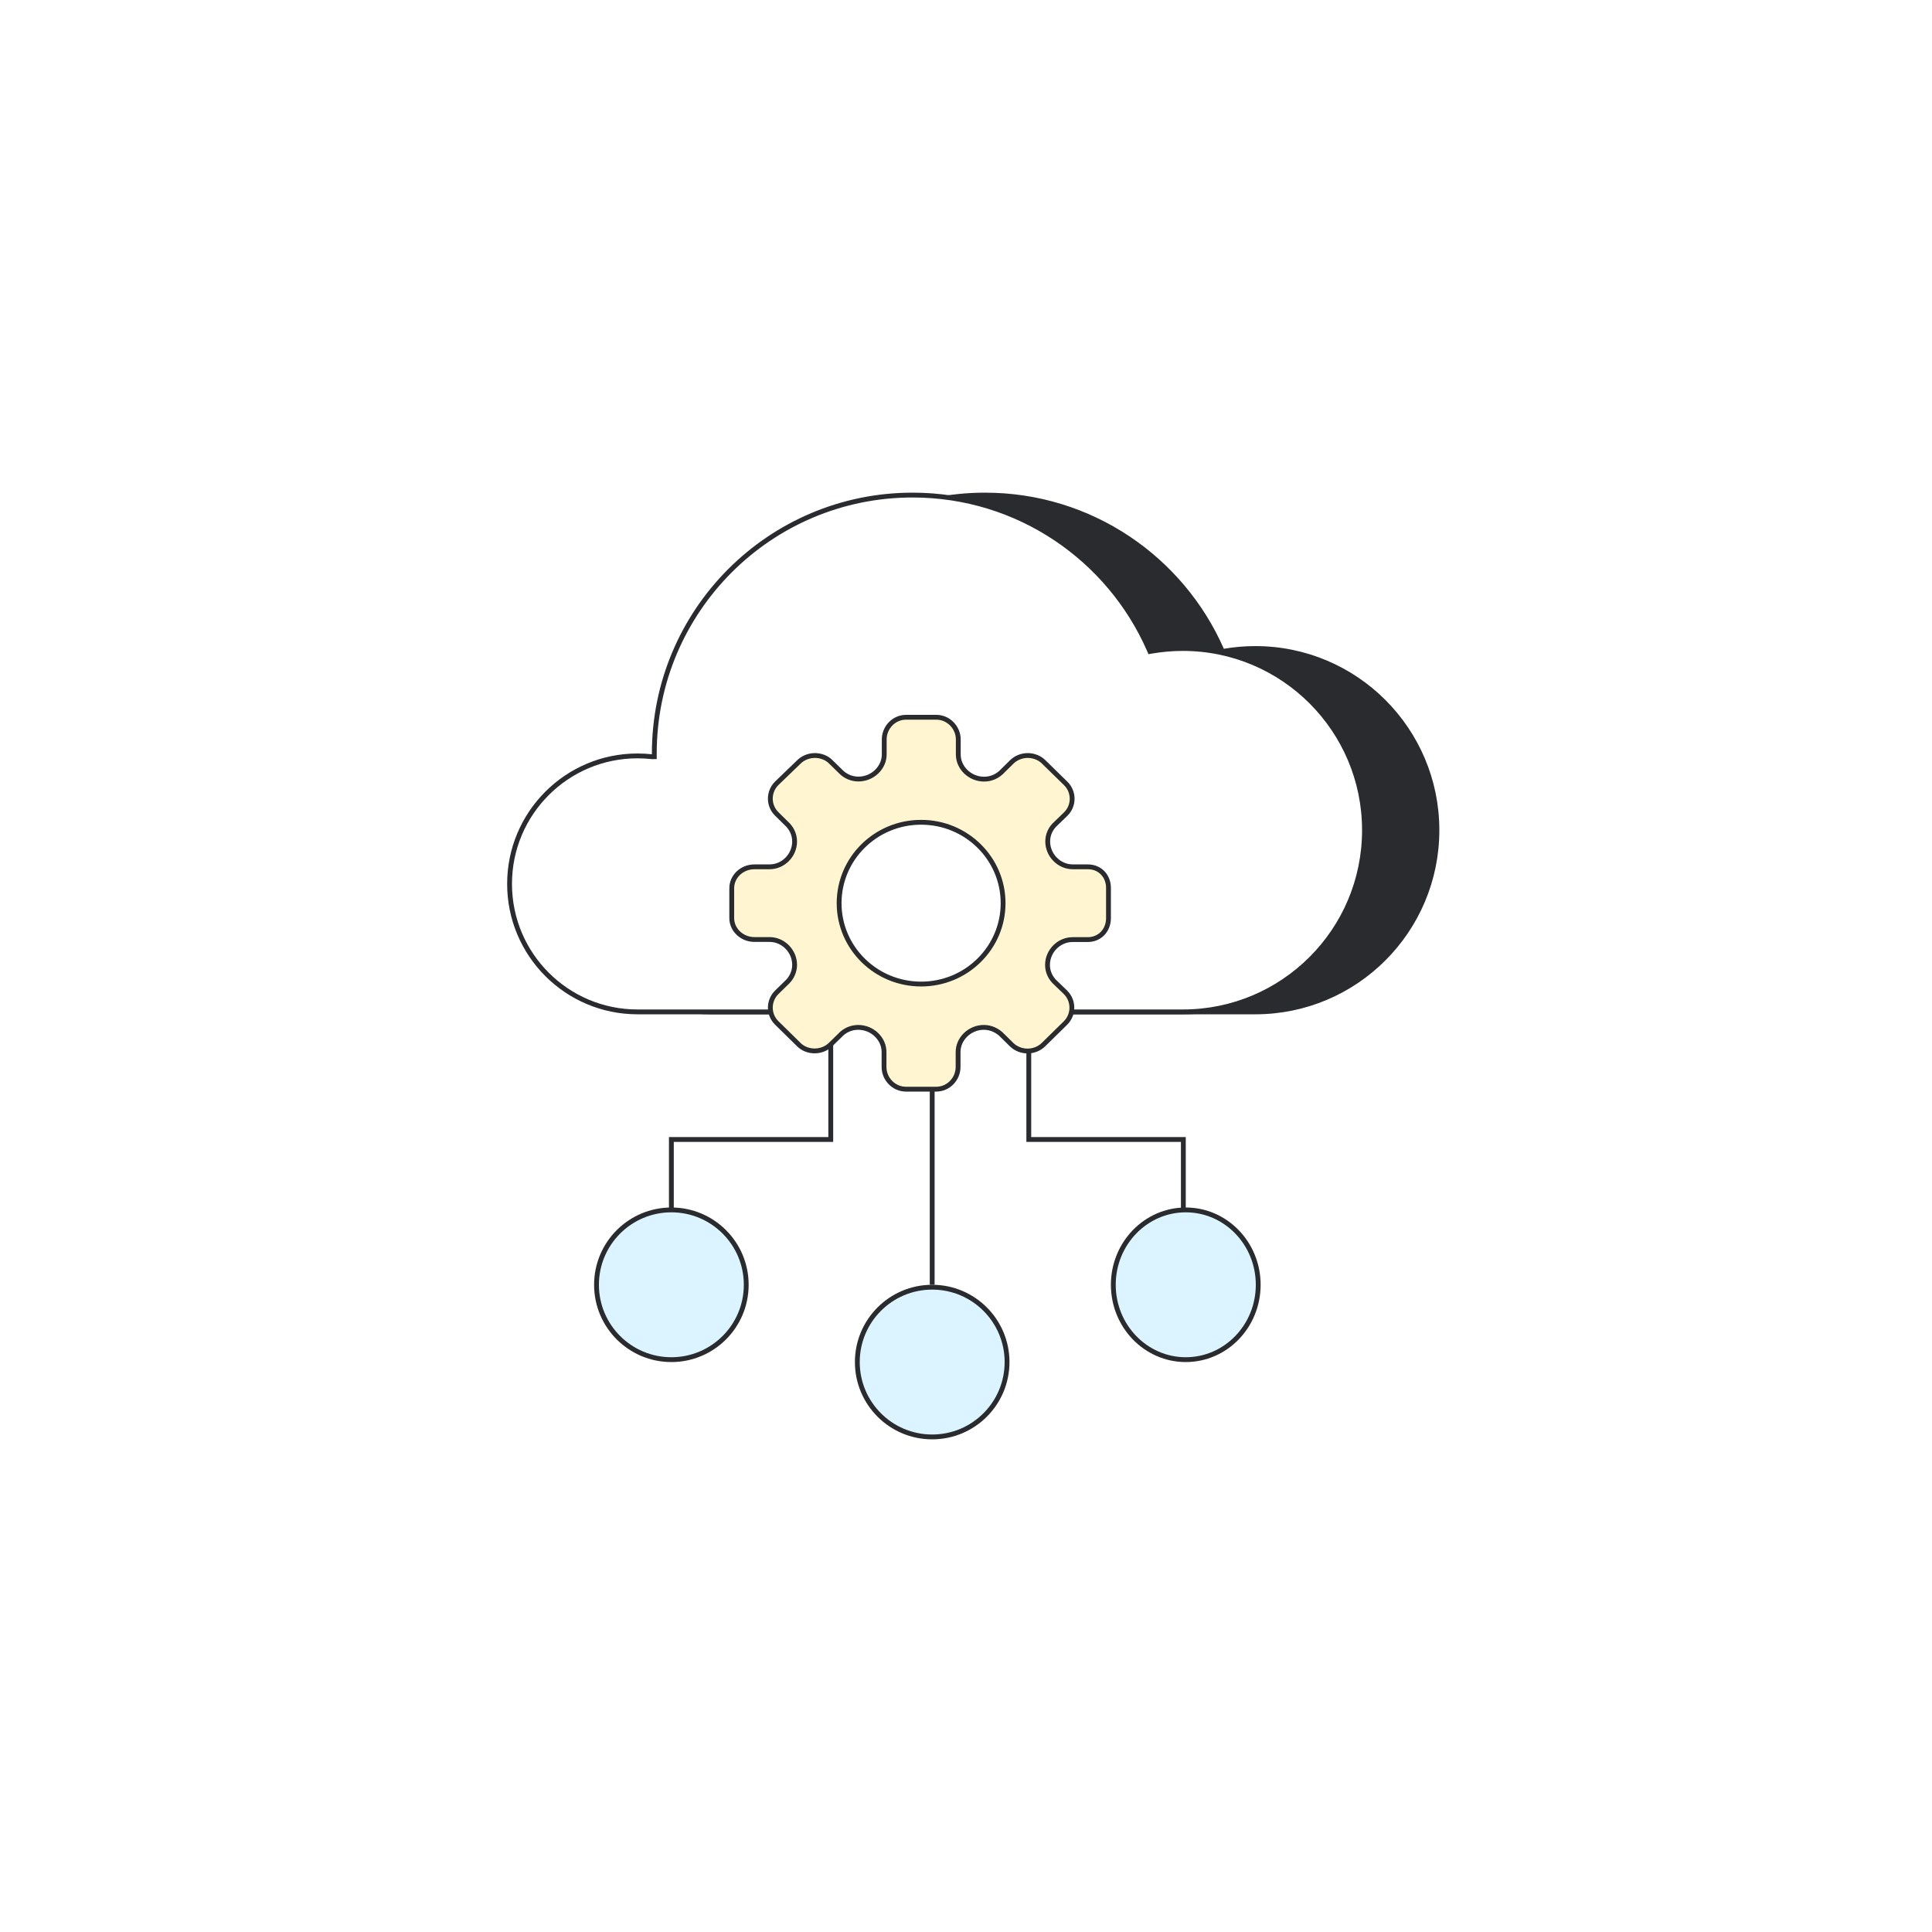 <svg width="400" height="400" viewBox="0 0 400 400" fill="none" xmlns="http://www.w3.org/2000/svg">
<rect width="400" height="400" fill="white"/>
<path d="M149.966 156.665H150.466V156.165V156.165V156.165V156.164V156.164V156.164V156.163V156.163V156.163V156.162V156.162V156.162V156.161V156.161V156.161V156.161V156.16V156.16V156.16V156.159V156.159V156.159V156.158V156.158V156.158V156.157V156.157V156.157V156.156V156.156V156.156V156.155V156.155V156.155V156.154V156.154V156.154V156.154V156.153V156.153V156.153V156.152V156.152V156.152V156.151V156.151V156.151V156.15V156.15V156.15V156.149V156.149V156.149V156.148V156.148V156.148V156.147V156.147V156.147V156.146V156.146V156.146V156.146V156.145V156.145V156.145V156.144V156.144V156.144V156.143V156.143V156.143V156.142V156.142V156.142V156.141V156.141V156.141V156.14V156.14V156.14V156.139V156.139V156.139V156.139V156.138V156.138V156.138V156.137V156.137V156.137V156.136V156.136V156.136V156.135V156.135V156.135V156.134V156.134V156.134V156.133V156.133V156.133V156.132V156.132V156.132V156.132V156.131V156.131V156.131V156.13V156.13V156.13V156.129V156.129V156.129V156.128V156.128V156.128V156.127V156.127V156.127V156.126V156.126V156.126V156.125V156.125V156.125V156.125V156.124V156.124V156.124V156.123V156.123V156.123V156.122V156.122V156.122V156.121V156.121V156.121V156.12V156.12V156.12V156.119V156.119V156.119V156.118V156.118V156.118V156.117V156.117V156.117V156.117V156.116V156.116V156.116V156.115V156.115V156.115V156.114V156.114V156.114V156.113V156.113V156.113V156.112V156.112V156.112V156.111V156.111V156.111V156.11V156.11V156.11V156.11V156.109V156.109V156.109V156.108V156.108V156.108V156.107V156.107V156.107V156.106V156.106V156.106V156.105V156.105V156.105V156.104V156.104V156.104V156.103V156.103V156.103V156.103V156.102V156.102V156.102V156.101V156.101V156.101V156.1V156.1V156.1V156.099V156.099V156.099V156.098V156.098V156.098V156.097V156.097V156.097V156.096V156.096V156.096V156.095V156.095V156.095V156.095V156.094V156.094V156.094V156.093V156.093V156.093V156.092V156.092V156.092V156.091V156.091V156.091V156.09V156.09V156.09V156.089V156.089V156.089V156.088V156.088V156.088V156.088V156.087V156.087V156.087V156.086V156.086V156.086V156.085V156.085V156.085V156.084V156.084V156.084V156.083V156.083V156.083V156.082V156.082V156.082V156.081V156.081V156.081V156.081V156.08V156.08V156.08V156.079V156.079V156.079V156.078V156.078V156.078V156.077V156.077V156.077V156.076V156.076V156.076V156.075V156.075V156.075V156.074V156.074V156.074V156.074V156.073V156.073V156.073V156.072V156.072V156.072V156.071V156.071V156.071V156.07V156.07V156.07V156.069V156.069V156.069V156.068V156.068V156.068V156.067V156.067V156.067V156.066V156.066V156.066V156.066V156.065V156.065V156.065V156.064V156.064V156.064V156.063V156.063V156.063V156.062V156.062V156.062V156.061V156.061V156.061V156.06V156.06V156.06V156.059V156.059V156.059V156.059V156.058V156.058V156.058V156.057V156.057V156.057V156.056V156.056V156.056V156.055V156.055V156.055V156.054V156.054V156.054V156.053V156.053V156.053V156.052V156.052V156.052V156.052V156.051V156.051V156.051V156.05V156.05V156.05V156.049V156.049V156.049V156.048V156.048V156.048V156.047V156.047V156.047V156.046V156.046V156.046V156.045V156.045V156.045V156.044V156.044V156.044V156.044V156.043V156.043V156.043V156.042V156.042V156.042V156.041V156.041V156.041V156.04V156.04V156.04V156.039V156.039V156.039V156.038V156.038V156.038V156.037V156.037V156.037V156.037V156.036V156.036V156.036V156.035V156.035V156.035V156.034V156.034V156.034V156.033V156.033V156.033V156.032V156.032V156.032V156.031V156.031V156.031V156.03V156.03V156.03V156.03V156.029V156.029V156.029V156.028V156.028V156.028V156.027V156.027V156.027V156.026V156.026V156.026V156.025V156.025V156.025V156.024V156.024V156.024V156.023V156.023V156.023V156.022V156.022V156.022V156.022V156.021V156.021V156.021V156.02V156.02V156.02V156.019V156.019V156.019V156.018V156.018V156.018V156.017V156.017V156.017V156.016V156.016V156.016V156.015V156.015V156.015V156.015V156.014V156.014V156.014V156.013V156.013V156.013V156.012V156.012V156.012V156.011V156.011V156.011V156.01V156.01V156.01V156.009V156.009V156.009V156.008V156.008V156.008V156.008V156.007V156.007V156.007V156.006V156.006V156.006V156.005V156.005V156.005V156.004V156.004V156.004V156.003V156.003V156.003V156.002V156.002C150.466 126.454 174.409 102.5 203.938 102.5C225.836 102.5 244.657 115.668 252.926 134.523L253.083 134.882L253.469 134.815C255.56 134.456 257.708 134.266 259.899 134.266C280.661 134.266 297.5 151.105 297.5 171.881C297.5 192.657 280.665 209.5 259.899 209.5H146.984C132.358 209.5 120.5 197.637 120.5 183.001C120.5 168.365 132.358 156.502 146.984 156.502C147.973 156.502 148.948 156.556 149.906 156.662L149.934 156.665H149.961H149.966Z" fill="#292B2E" stroke="#292B2E"/>
<path d="M134.966 156.665H135.466V156.165V156.165V156.165V156.164V156.164V156.164V156.163V156.163V156.163V156.162V156.162V156.162V156.161V156.161V156.161V156.161V156.16V156.16V156.16V156.159V156.159V156.159V156.158V156.158V156.158V156.157V156.157V156.157V156.156V156.156V156.156V156.155V156.155V156.155V156.154V156.154V156.154V156.154V156.153V156.153V156.153V156.152V156.152V156.152V156.151V156.151V156.151V156.15V156.15V156.15V156.149V156.149V156.149V156.148V156.148V156.148V156.147V156.147V156.147V156.146V156.146V156.146V156.146V156.145V156.145V156.145V156.144V156.144V156.144V156.143V156.143V156.143V156.142V156.142V156.142V156.141V156.141V156.141V156.14V156.14V156.14V156.139V156.139V156.139V156.139V156.138V156.138V156.138V156.137V156.137V156.137V156.136V156.136V156.136V156.135V156.135V156.135V156.134V156.134V156.134V156.133V156.133V156.133V156.132V156.132V156.132V156.132V156.131V156.131V156.131V156.13V156.13V156.13V156.129V156.129V156.129V156.128V156.128V156.128V156.127V156.127V156.127V156.126V156.126V156.126V156.125V156.125V156.125V156.125V156.124V156.124V156.124V156.123V156.123V156.123V156.122V156.122V156.122V156.121V156.121V156.121V156.12V156.12V156.12V156.119V156.119V156.119V156.118V156.118V156.118V156.117V156.117V156.117V156.117V156.116V156.116V156.116V156.115V156.115V156.115V156.114V156.114V156.114V156.113V156.113V156.113V156.112V156.112V156.112V156.111V156.111V156.111V156.11V156.11V156.11V156.11V156.109V156.109V156.109V156.108V156.108V156.108V156.107V156.107V156.107V156.106V156.106V156.106V156.105V156.105V156.105V156.104V156.104V156.104V156.103V156.103V156.103V156.103V156.102V156.102V156.102V156.101V156.101V156.101V156.1V156.1V156.1V156.099V156.099V156.099V156.098V156.098V156.098V156.097V156.097V156.097V156.096V156.096V156.096V156.095V156.095V156.095V156.095V156.094V156.094V156.094V156.093V156.093V156.093V156.092V156.092V156.092V156.091V156.091V156.091V156.09V156.09V156.09V156.089V156.089V156.089V156.088V156.088V156.088V156.088V156.087V156.087V156.087V156.086V156.086V156.086V156.085V156.085V156.085V156.084V156.084V156.084V156.083V156.083V156.083V156.082V156.082V156.082V156.081V156.081V156.081V156.081V156.08V156.08V156.08V156.079V156.079V156.079V156.078V156.078V156.078V156.077V156.077V156.077V156.076V156.076V156.076V156.075V156.075V156.075V156.074V156.074V156.074V156.074V156.073V156.073V156.073V156.072V156.072V156.072V156.071V156.071V156.071V156.07V156.07V156.07V156.069V156.069V156.069V156.068V156.068V156.068V156.067V156.067V156.067V156.066V156.066V156.066V156.066V156.065V156.065V156.065V156.064V156.064V156.064V156.063V156.063V156.063V156.062V156.062V156.062V156.061V156.061V156.061V156.06V156.06V156.06V156.059V156.059V156.059V156.059V156.058V156.058V156.058V156.057V156.057V156.057V156.056V156.056V156.056V156.055V156.055V156.055V156.054V156.054V156.054V156.053V156.053V156.053V156.052V156.052V156.052V156.052V156.051V156.051V156.051V156.05V156.05V156.05V156.049V156.049V156.049V156.048V156.048V156.048V156.047V156.047V156.047V156.046V156.046V156.046V156.045V156.045V156.045V156.044V156.044V156.044V156.044V156.043V156.043V156.043V156.042V156.042V156.042V156.041V156.041V156.041V156.04V156.04V156.04V156.039V156.039V156.039V156.038V156.038V156.038V156.037V156.037V156.037V156.037V156.036V156.036V156.036V156.035V156.035V156.035V156.034V156.034V156.034V156.033V156.033V156.033V156.032V156.032V156.032V156.031V156.031V156.031V156.03V156.03V156.03V156.03V156.029V156.029V156.029V156.028V156.028V156.028V156.027V156.027V156.027V156.026V156.026V156.026V156.025V156.025V156.025V156.024V156.024V156.024V156.023V156.023V156.023V156.022V156.022V156.022V156.022V156.021V156.021V156.021V156.02V156.02V156.02V156.019V156.019V156.019V156.018V156.018V156.018V156.017V156.017V156.017V156.016V156.016V156.016V156.015V156.015V156.015V156.015V156.014V156.014V156.014V156.013V156.013V156.013V156.012V156.012V156.012V156.011V156.011V156.011V156.01V156.01V156.01V156.009V156.009V156.009V156.008V156.008V156.008V156.008V156.007V156.007V156.007V156.006V156.006V156.006V156.005V156.005V156.005V156.004V156.004V156.004V156.003V156.003V156.003V156.002V156.002C135.466 126.454 159.409 102.5 188.938 102.5C210.836 102.5 229.657 115.668 237.926 134.523L238.083 134.882L238.469 134.815C240.56 134.456 242.708 134.266 244.899 134.266C265.661 134.266 282.5 151.105 282.5 171.881C282.5 192.657 265.665 209.5 244.899 209.5H131.984C117.358 209.5 105.5 197.637 105.5 183.001C105.5 168.365 117.358 156.502 131.984 156.502C132.973 156.502 133.948 156.556 134.906 156.662L134.934 156.665H134.961H134.966Z" fill="white" stroke="#292B2E"/>
<circle cx="193" cy="282" r="15.5" fill="#DCF4FF" stroke="#292B2E"/>
<path d="M172 211V235.917H139V263" stroke="#292B2E"/>
<path d="M213 211V235.917H245V263" stroke="#292B2E"/>
<circle cx="139" cy="266" r="15.5" fill="#DCF4FF" stroke="#292B2E"/>
<path d="M193 211V266" stroke="#292B2E"/>
<path d="M230.5 266C230.5 274.575 237.231 281.5 245.5 281.5C253.769 281.5 260.5 274.575 260.5 266C260.5 257.425 253.769 250.5 245.5 250.5C237.231 250.5 230.5 257.425 230.5 266Z" fill="#DCF4FF" stroke="#292B2E"/>
<path d="M220.63 162.187L220.63 162.187C222.426 163.94 222.426 166.804 220.631 168.558C220.63 168.558 220.63 168.558 220.63 168.559L218.621 170.499C217.537 171.461 216.916 172.77 216.916 174.217C216.916 177.066 219.276 179.468 222.112 179.468H225.242C227.747 179.468 229.537 181.396 229.499 183.896V183.903V186.99V190.097C229.499 192.604 227.705 194.532 225.201 194.532H222.071C219.236 194.532 216.875 196.913 216.875 199.783C216.875 201.209 217.494 202.538 218.58 203.501L220.587 205.44C220.587 205.44 220.588 205.441 220.588 205.441C222.365 207.195 222.365 210.062 220.587 211.815L215.998 216.319C215.998 216.32 215.997 216.32 215.997 216.321C215.166 217.12 213.975 217.6 212.741 217.6C211.508 217.6 210.317 217.12 209.486 216.321C209.486 216.32 209.485 216.32 209.484 216.319L207.558 214.42C206.526 213.339 205.166 212.706 203.701 212.706C200.811 212.706 198.361 215.021 198.361 217.816V220.903C198.361 223.4 196.349 225.5 193.836 225.5H187.575C185.042 225.5 183.03 223.38 183.03 220.903V217.816C183.03 215.021 180.58 212.706 177.69 212.706C176.238 212.706 174.872 213.309 173.912 214.362L171.927 216.299C171.926 216.299 171.926 216.299 171.926 216.3C171.095 217.1 169.904 217.58 168.67 217.58C167.427 217.58 166.222 217.114 165.421 216.307L165.416 216.302L160.824 211.794L160.823 211.793C159.048 210.061 159.045 207.195 160.823 205.441C160.824 205.44 160.824 205.44 160.824 205.44L162.75 203.561C163.872 202.561 164.516 201.214 164.516 199.763C164.516 196.914 162.156 194.511 159.32 194.511H156.19C153.616 194.511 151.5 192.515 151.5 190.077V186.99V183.903C151.5 181.446 153.615 179.468 156.19 179.468H159.32C162.154 179.468 164.516 177.087 164.516 174.217C164.516 172.767 163.872 171.419 162.751 170.42L160.824 168.52L160.823 168.518C159.048 166.787 159.045 163.922 160.822 162.167L165.454 157.701C166.284 156.901 167.477 156.42 168.711 156.42C169.954 156.42 171.159 156.886 171.96 157.693L171.96 157.693L171.966 157.699L173.955 159.64C174.932 160.688 176.275 161.294 177.731 161.294C180.621 161.294 183.071 158.979 183.071 156.184V153.097C183.071 150.6 185.083 148.5 187.596 148.5H193.857C196.371 148.5 198.402 150.621 198.402 153.097V156.204C198.402 159 200.852 161.314 203.742 161.314C205.219 161.314 206.584 160.708 207.603 159.597L209.526 157.701C209.526 157.701 209.527 157.7 209.528 157.699C210.358 156.9 211.549 156.42 212.783 156.42C214.02 156.42 215.23 156.903 216.036 157.697L216.037 157.699L220.63 162.187ZM190.706 203.736C200.099 203.736 207.681 196.227 207.681 186.99C207.681 177.752 200.099 170.244 190.706 170.244C181.312 170.244 173.73 177.752 173.73 186.99C173.73 196.227 181.312 203.736 190.706 203.736Z" fill="#FFF6D1" stroke="#292B2E"/>
</svg>
